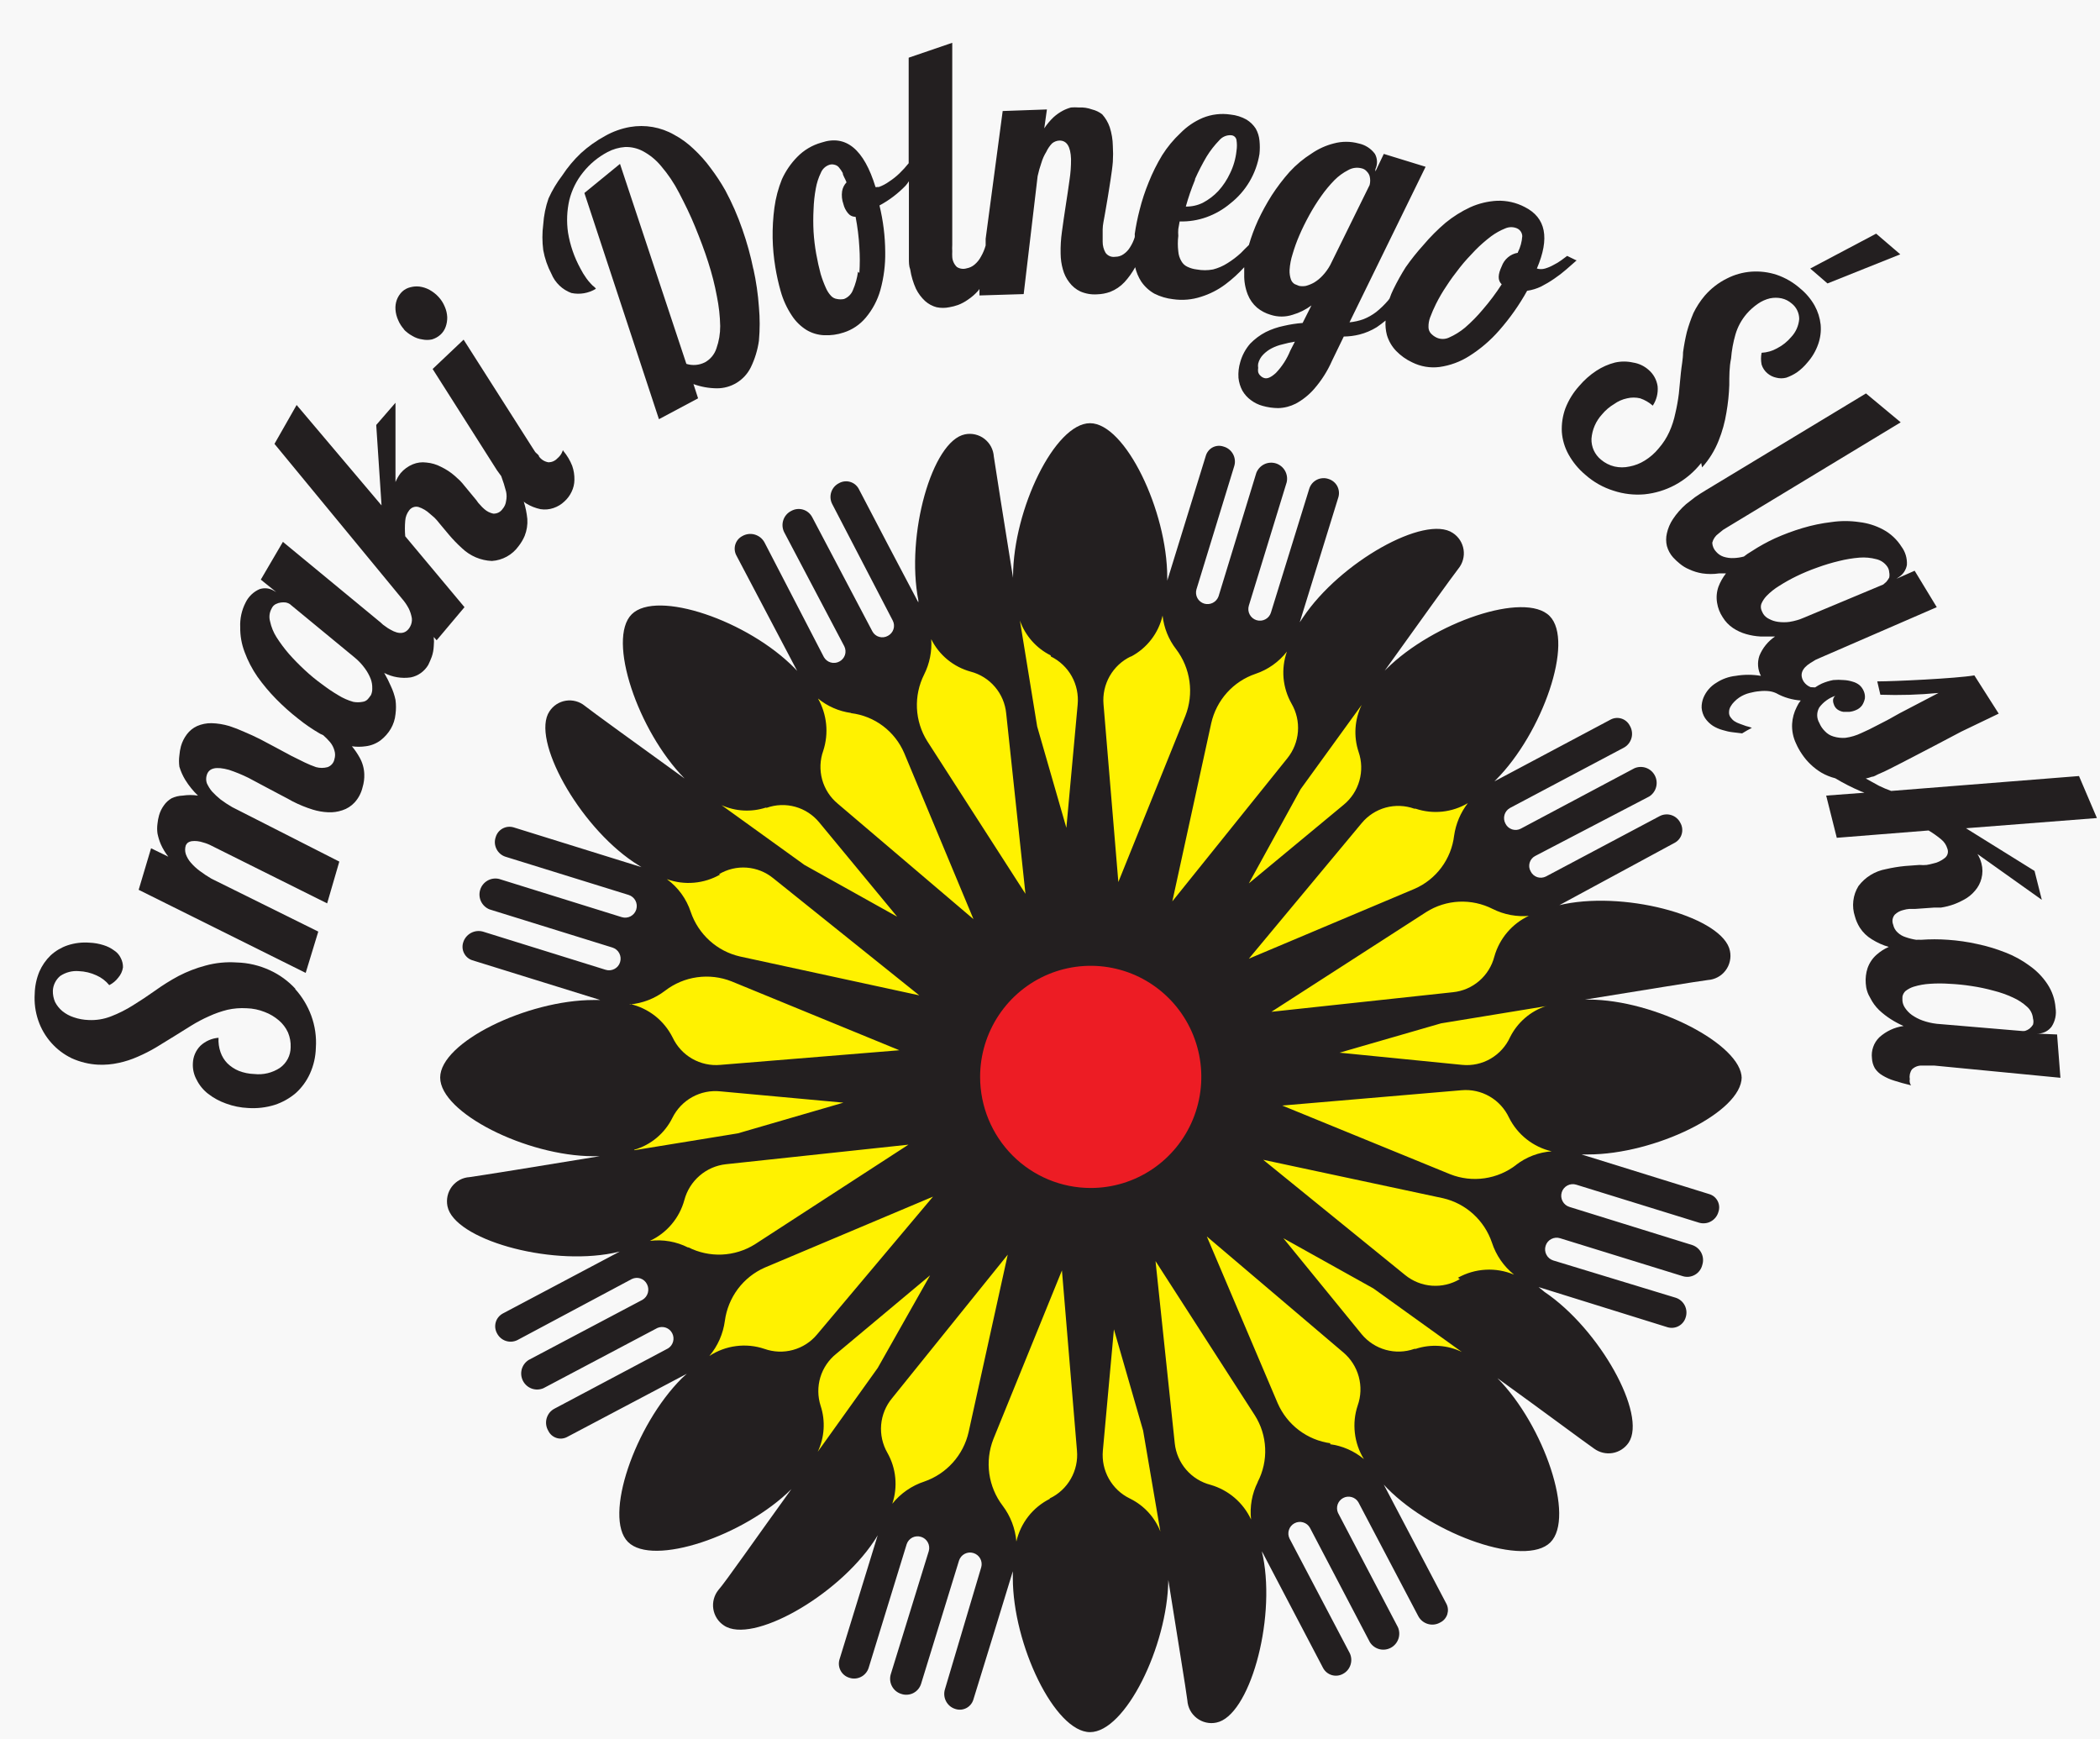 <svg width="64" height="53" viewBox="0 0 64 53" fill="none" xmlns="http://www.w3.org/2000/svg">
<rect x="-177.269" y="-149.932" width="553.168" height="416.582" fill="#F8F8F8"/>
<rect x="-149.668" y="-126.083" width="552.168" height="415.582" stroke="#B99A82"/>
<path d="M53.08 32.857C53.08 31.834 50.444 30.466 48.422 30.46H48.307C50.073 30.175 51.765 29.898 52.048 29.864C52.154 29.857 52.256 29.828 52.349 29.778C52.442 29.729 52.523 29.659 52.587 29.575C52.651 29.491 52.696 29.394 52.719 29.291C52.743 29.188 52.744 29.081 52.722 28.977C52.527 27.975 49.669 27.155 47.68 27.548L47.525 27.582L51.044 25.679C51.094 25.651 51.139 25.613 51.175 25.567C51.211 25.522 51.238 25.47 51.253 25.413C51.269 25.357 51.273 25.299 51.266 25.241C51.259 25.183 51.241 25.127 51.212 25.077C51.185 25.021 51.147 24.972 51.101 24.932C51.055 24.891 51.001 24.86 50.943 24.841C50.884 24.821 50.823 24.813 50.761 24.818C50.7 24.822 50.64 24.839 50.585 24.867L47.114 26.709C47.073 26.729 47.029 26.742 46.983 26.745C46.938 26.749 46.892 26.743 46.849 26.729C46.805 26.714 46.765 26.691 46.731 26.661C46.697 26.631 46.669 26.594 46.649 26.553C46.626 26.514 46.612 26.47 46.606 26.425C46.601 26.38 46.605 26.334 46.617 26.291C46.63 26.247 46.651 26.206 46.68 26.171C46.708 26.136 46.743 26.107 46.783 26.086L50.262 24.271C50.365 24.206 50.441 24.103 50.472 23.985C50.504 23.866 50.49 23.739 50.433 23.631C50.376 23.522 50.28 23.439 50.164 23.398C50.049 23.358 49.922 23.362 49.81 23.411L46.345 25.253C46.305 25.274 46.26 25.286 46.215 25.29C46.169 25.293 46.123 25.287 46.08 25.273C46.037 25.258 45.997 25.235 45.962 25.205C45.928 25.175 45.9 25.138 45.88 25.097C45.836 25.016 45.826 24.921 45.851 24.832C45.876 24.744 45.935 24.669 46.015 24.623L49.48 22.788C49.538 22.758 49.59 22.716 49.631 22.665C49.673 22.614 49.703 22.554 49.721 22.491C49.739 22.427 49.743 22.361 49.734 22.296C49.725 22.23 49.703 22.168 49.669 22.111C49.617 22.011 49.528 21.934 49.421 21.899C49.313 21.864 49.197 21.872 49.096 21.922L45.543 23.811L45.584 23.77C47.013 22.341 47.983 19.538 47.228 18.773C46.473 18.008 43.682 18.963 42.247 20.391L42.199 20.439C43.251 18.969 44.269 17.554 44.444 17.331C44.51 17.25 44.559 17.157 44.586 17.056C44.614 16.956 44.62 16.851 44.604 16.748C44.588 16.645 44.55 16.546 44.494 16.459C44.437 16.372 44.363 16.297 44.276 16.241C43.433 15.672 40.838 17.128 39.712 18.814L39.611 18.963C39.847 18.198 40.548 15.922 40.791 15.144C40.822 15.031 40.807 14.91 40.751 14.807C40.694 14.705 40.599 14.629 40.487 14.595C40.429 14.575 40.368 14.567 40.307 14.572C40.246 14.576 40.186 14.592 40.131 14.62C40.077 14.648 40.028 14.686 39.988 14.733C39.949 14.78 39.919 14.835 39.901 14.893L38.734 18.665C38.707 18.755 38.645 18.83 38.562 18.873C38.479 18.917 38.382 18.926 38.293 18.898C38.203 18.87 38.129 18.808 38.085 18.725C38.041 18.642 38.033 18.545 38.06 18.455L39.213 14.697C39.241 14.577 39.222 14.451 39.162 14.345C39.101 14.238 39.002 14.158 38.886 14.121C38.769 14.085 38.643 14.093 38.532 14.146C38.422 14.199 38.335 14.292 38.289 14.406L37.137 18.171C37.106 18.257 37.044 18.328 36.962 18.37C36.88 18.411 36.786 18.42 36.699 18.394C36.611 18.367 36.536 18.307 36.492 18.226C36.448 18.145 36.438 18.049 36.463 17.961L37.615 14.203C37.634 14.142 37.64 14.078 37.633 14.014C37.626 13.951 37.607 13.89 37.576 13.834C37.545 13.779 37.504 13.73 37.454 13.691C37.404 13.652 37.346 13.623 37.285 13.607C37.232 13.589 37.177 13.582 37.121 13.586C37.066 13.59 37.012 13.605 36.962 13.63C36.913 13.655 36.868 13.69 36.833 13.733C36.797 13.775 36.769 13.825 36.752 13.878L35.573 17.697C35.576 17.663 35.576 17.629 35.573 17.595C35.573 15.564 34.292 12.896 33.22 12.896C32.148 12.896 30.881 15.523 30.874 17.554V17.608C30.591 15.855 30.328 14.189 30.288 13.912C30.281 13.807 30.252 13.704 30.203 13.611C30.154 13.519 30.085 13.438 30.002 13.373C29.919 13.309 29.824 13.264 29.722 13.24C29.62 13.216 29.514 13.214 29.411 13.235C28.407 13.431 27.598 16.302 27.989 18.299C27.986 18.319 27.986 18.34 27.989 18.36C27.584 17.595 26.533 15.598 26.169 14.893C26.141 14.842 26.103 14.798 26.058 14.761C26.012 14.725 25.96 14.699 25.904 14.683C25.848 14.667 25.79 14.663 25.732 14.67C25.675 14.677 25.619 14.695 25.569 14.724C25.514 14.751 25.465 14.79 25.424 14.836C25.384 14.883 25.353 14.937 25.334 14.995C25.314 15.054 25.307 15.116 25.311 15.177C25.316 15.239 25.332 15.299 25.36 15.354L27.207 18.909C27.228 18.949 27.241 18.993 27.245 19.038C27.249 19.084 27.244 19.13 27.23 19.173C27.216 19.217 27.194 19.257 27.164 19.292C27.135 19.326 27.099 19.355 27.059 19.376C27.019 19.398 26.975 19.413 26.93 19.418C26.884 19.424 26.838 19.42 26.794 19.407C26.75 19.395 26.709 19.374 26.674 19.345C26.638 19.316 26.609 19.281 26.587 19.24L24.753 15.76C24.724 15.705 24.684 15.656 24.636 15.616C24.588 15.576 24.533 15.547 24.473 15.529C24.413 15.511 24.351 15.506 24.289 15.513C24.227 15.52 24.167 15.54 24.113 15.57C23.999 15.627 23.913 15.727 23.873 15.847C23.832 15.968 23.841 16.1 23.897 16.214L25.731 19.694C25.751 19.735 25.764 19.779 25.767 19.825C25.771 19.871 25.765 19.917 25.751 19.96C25.736 20.004 25.713 20.044 25.683 20.078C25.653 20.113 25.617 20.141 25.576 20.161C25.496 20.203 25.403 20.212 25.316 20.187C25.229 20.162 25.156 20.104 25.11 20.026L23.297 16.525C23.265 16.468 23.223 16.418 23.172 16.377C23.121 16.337 23.062 16.307 23 16.289C22.937 16.271 22.871 16.266 22.807 16.274C22.742 16.282 22.68 16.303 22.623 16.336C22.523 16.388 22.447 16.477 22.412 16.585C22.377 16.692 22.385 16.809 22.434 16.911L24.295 20.445L24.227 20.371C22.798 18.909 20.014 17.961 19.252 18.719C18.491 19.477 19.441 22.28 20.864 23.723C19.421 22.68 18.052 21.691 17.823 21.509C17.743 21.443 17.651 21.396 17.551 21.369C17.452 21.342 17.348 21.336 17.247 21.352C17.145 21.368 17.048 21.405 16.961 21.461C16.875 21.517 16.801 21.591 16.745 21.678C16.178 22.524 17.628 25.138 19.306 26.268L19.549 26.424L15.653 25.212C15.597 25.196 15.539 25.19 15.482 25.196C15.424 25.202 15.369 25.22 15.318 25.247C15.267 25.275 15.222 25.312 15.186 25.357C15.15 25.403 15.123 25.454 15.107 25.51C15.087 25.569 15.078 25.631 15.082 25.693C15.087 25.755 15.103 25.815 15.131 25.87C15.158 25.926 15.197 25.975 15.243 26.016C15.29 26.056 15.345 26.087 15.403 26.106L19.158 27.271C19.202 27.284 19.243 27.307 19.279 27.337C19.315 27.366 19.344 27.403 19.366 27.444C19.387 27.485 19.401 27.53 19.405 27.576C19.409 27.623 19.404 27.67 19.391 27.714C19.377 27.759 19.355 27.8 19.325 27.836C19.295 27.871 19.259 27.901 19.218 27.923C19.177 27.944 19.132 27.958 19.086 27.962C19.04 27.966 18.993 27.961 18.949 27.948L15.208 26.783C15.088 26.755 14.963 26.774 14.857 26.835C14.751 26.896 14.671 26.995 14.635 27.112C14.598 27.229 14.607 27.356 14.659 27.467C14.712 27.578 14.804 27.665 14.918 27.711L18.666 28.875C18.755 28.903 18.83 28.965 18.874 29.049C18.917 29.132 18.926 29.229 18.898 29.319C18.871 29.409 18.809 29.484 18.726 29.527C18.643 29.571 18.546 29.58 18.457 29.552L14.716 28.388C14.592 28.354 14.461 28.37 14.349 28.432C14.237 28.494 14.153 28.597 14.116 28.72C14.082 28.828 14.091 28.946 14.143 29.047C14.195 29.149 14.284 29.226 14.392 29.261L18.295 30.473H18.093C16.071 30.473 13.415 31.76 13.415 32.836C13.415 33.913 16.05 35.226 18.073 35.233H18.275C16.428 35.538 14.608 35.829 14.311 35.87C14.206 35.876 14.103 35.905 14.01 35.955C13.918 36.005 13.836 36.074 13.772 36.158C13.708 36.243 13.663 36.34 13.64 36.443C13.617 36.546 13.616 36.653 13.637 36.757C13.839 37.759 16.698 38.578 18.679 38.185L18.888 38.138L15.322 40.027C15.271 40.055 15.226 40.092 15.189 40.138C15.152 40.183 15.125 40.235 15.109 40.291C15.093 40.347 15.088 40.406 15.094 40.464C15.101 40.522 15.119 40.579 15.147 40.63C15.175 40.684 15.213 40.733 15.26 40.773C15.306 40.813 15.36 40.843 15.418 40.862C15.477 40.881 15.538 40.888 15.599 40.883C15.66 40.878 15.72 40.861 15.774 40.833L19.252 38.977C19.293 38.957 19.337 38.944 19.383 38.941C19.428 38.937 19.474 38.943 19.517 38.957C19.561 38.972 19.601 38.995 19.635 39.025C19.669 39.055 19.698 39.092 19.718 39.133C19.76 39.215 19.769 39.309 19.744 39.397C19.719 39.485 19.661 39.56 19.583 39.607L16.111 41.442C16.007 41.508 15.932 41.61 15.9 41.728C15.869 41.847 15.883 41.974 15.94 42.082C15.997 42.191 16.093 42.274 16.208 42.315C16.324 42.356 16.45 42.351 16.563 42.302L20.034 40.467C20.116 40.431 20.208 40.428 20.292 40.457C20.376 40.487 20.445 40.547 20.486 40.627C20.527 40.706 20.537 40.798 20.513 40.884C20.489 40.97 20.434 41.044 20.358 41.09L16.9 42.925C16.841 42.955 16.79 42.997 16.748 43.048C16.707 43.1 16.677 43.159 16.659 43.222C16.641 43.286 16.637 43.352 16.646 43.418C16.655 43.483 16.677 43.546 16.711 43.602C16.735 43.652 16.769 43.697 16.811 43.734C16.853 43.77 16.902 43.799 16.954 43.816C17.007 43.834 17.063 43.841 17.118 43.837C17.174 43.832 17.228 43.817 17.277 43.792L20.931 41.862L20.783 41.997C19.347 43.426 18.383 46.229 19.138 46.987C19.893 47.746 22.684 46.805 24.12 45.376C23.068 46.832 22.097 48.227 21.895 48.45C21.83 48.53 21.783 48.623 21.756 48.723C21.729 48.823 21.723 48.927 21.739 49.029C21.755 49.131 21.792 49.229 21.848 49.316C21.904 49.403 21.977 49.477 22.064 49.533C22.913 50.109 25.508 48.653 26.634 46.967C26.674 46.906 26.715 46.845 26.749 46.784L25.582 50.576C25.551 50.688 25.564 50.808 25.62 50.911C25.675 51.013 25.768 51.09 25.879 51.124C25.937 51.145 25.999 51.153 26.061 51.149C26.122 51.145 26.183 51.128 26.238 51.1C26.293 51.073 26.342 51.034 26.382 50.987C26.423 50.94 26.453 50.886 26.472 50.827L27.632 47.055C27.661 46.968 27.723 46.895 27.805 46.853C27.887 46.812 27.982 46.804 28.07 46.832C28.158 46.858 28.232 46.919 28.276 47C28.32 47.081 28.331 47.176 28.306 47.265L27.146 51.023C27.111 51.145 27.125 51.276 27.186 51.388C27.246 51.5 27.349 51.583 27.47 51.619C27.529 51.639 27.592 51.647 27.654 51.642C27.717 51.638 27.778 51.621 27.833 51.593C27.889 51.564 27.939 51.525 27.98 51.477C28.02 51.429 28.051 51.374 28.07 51.314L29.229 47.549C29.259 47.462 29.321 47.389 29.403 47.348C29.485 47.306 29.58 47.298 29.668 47.326C29.756 47.353 29.83 47.413 29.874 47.494C29.918 47.575 29.929 47.67 29.904 47.759L28.798 51.477C28.779 51.537 28.773 51.602 28.779 51.665C28.785 51.728 28.804 51.79 28.834 51.846C28.864 51.902 28.905 51.951 28.954 51.992C29.004 52.032 29.061 52.061 29.122 52.079C29.23 52.113 29.347 52.103 29.448 52.051C29.549 51.999 29.625 51.91 29.661 51.802C29.91 50.996 30.665 48.551 30.867 47.881C30.867 47.949 30.867 48.017 30.867 48.084C30.867 50.116 32.148 52.783 33.22 52.783C34.292 52.783 35.58 50.17 35.606 48.145C35.883 49.892 36.153 51.531 36.186 51.815C36.193 51.921 36.222 52.024 36.271 52.117C36.321 52.211 36.39 52.292 36.474 52.356C36.558 52.42 36.654 52.466 36.757 52.489C36.86 52.513 36.966 52.514 37.069 52.492C38.067 52.296 38.883 49.425 38.492 47.434C38.477 47.381 38.466 47.327 38.458 47.272L40.325 50.833C40.382 50.936 40.477 51.012 40.589 51.045C40.702 51.078 40.822 51.065 40.925 51.009C41.036 50.952 41.119 50.853 41.158 50.734C41.197 50.615 41.189 50.485 41.134 50.373L39.301 46.886C39.26 46.804 39.253 46.709 39.281 46.622C39.308 46.535 39.369 46.462 39.449 46.419C39.53 46.375 39.624 46.364 39.712 46.39C39.801 46.415 39.876 46.474 39.921 46.554L41.748 50.041C41.813 50.145 41.915 50.221 42.033 50.253C42.151 50.285 42.277 50.27 42.385 50.213C42.493 50.156 42.576 50.059 42.617 49.943C42.657 49.827 42.653 49.7 42.604 49.587L40.777 46.1C40.741 46.019 40.738 45.926 40.767 45.842C40.797 45.758 40.857 45.688 40.936 45.647C41.015 45.605 41.106 45.596 41.192 45.62C41.278 45.643 41.351 45.699 41.397 45.775L43.224 49.249C43.255 49.307 43.297 49.358 43.348 49.399C43.399 49.44 43.458 49.47 43.521 49.488C43.584 49.506 43.65 49.51 43.715 49.502C43.779 49.493 43.842 49.472 43.898 49.438C43.948 49.413 43.992 49.379 44.027 49.337C44.063 49.294 44.091 49.245 44.108 49.192C44.124 49.139 44.131 49.084 44.126 49.028C44.121 48.973 44.106 48.919 44.08 48.87L42.172 45.24L42.274 45.349C43.696 46.791 46.487 47.759 47.249 47.001C48.01 46.243 47.06 43.44 45.637 41.997C47.046 43.013 48.334 43.974 48.583 44.144C48.664 44.203 48.755 44.245 48.852 44.268C48.949 44.291 49.05 44.294 49.148 44.277C49.246 44.26 49.34 44.223 49.423 44.169C49.507 44.114 49.579 44.044 49.635 43.961C50.201 43.108 48.752 40.501 47.073 39.37L46.891 39.221L50.828 40.447C50.941 40.478 51.061 40.464 51.163 40.407C51.266 40.35 51.341 40.255 51.374 40.142C51.412 40.023 51.402 39.893 51.345 39.781C51.288 39.669 51.19 39.585 51.071 39.546L47.336 38.409C47.247 38.381 47.172 38.319 47.129 38.235C47.085 38.152 47.076 38.055 47.104 37.965C47.131 37.875 47.193 37.8 47.276 37.757C47.359 37.713 47.456 37.704 47.545 37.732L51.286 38.889C51.348 38.908 51.413 38.913 51.476 38.906C51.54 38.898 51.602 38.877 51.657 38.845C51.713 38.813 51.761 38.769 51.799 38.718C51.838 38.666 51.865 38.607 51.88 38.544C51.918 38.424 51.908 38.293 51.851 38.18C51.794 38.068 51.696 37.982 51.576 37.941L47.828 36.777C47.739 36.749 47.664 36.687 47.621 36.603C47.577 36.52 47.568 36.423 47.596 36.333C47.623 36.244 47.685 36.169 47.768 36.125C47.851 36.081 47.948 36.072 48.037 36.1L51.779 37.258C51.839 37.276 51.903 37.282 51.966 37.275C52.029 37.269 52.09 37.249 52.145 37.218C52.201 37.187 52.249 37.145 52.288 37.095C52.327 37.045 52.356 36.987 52.372 36.926C52.39 36.873 52.397 36.817 52.393 36.761C52.389 36.706 52.374 36.651 52.349 36.602C52.324 36.552 52.289 36.508 52.247 36.471C52.204 36.435 52.155 36.408 52.102 36.391L48.199 35.179H48.401C50.424 35.179 53.08 33.899 53.08 32.823" fill="#231F20"/>
<path d="M29.87 32.816C29.87 32.147 30.068 31.492 30.439 30.935C30.809 30.378 31.335 29.945 31.951 29.688C32.567 29.432 33.245 29.365 33.899 29.496C34.553 29.626 35.153 29.949 35.624 30.422C36.096 30.896 36.417 31.499 36.547 32.156C36.677 32.812 36.61 33.493 36.355 34.112C36.1 34.73 35.668 35.259 35.114 35.631C34.559 36.003 33.908 36.201 33.241 36.201C32.347 36.201 31.49 35.845 30.858 35.21C30.226 34.575 29.87 33.714 29.87 32.816Z" fill="#ED1C24"/>
<path d="M47.12 30.656C46.884 30.734 46.665 30.857 46.477 31.02C46.288 31.183 46.134 31.381 46.022 31.604C45.897 31.88 45.689 32.109 45.428 32.261C45.167 32.413 44.866 32.479 44.566 32.45L40.824 32.078L43.918 31.184L47.141 30.656H47.12ZM46.595 27.907C46.341 28.026 46.116 28.198 45.934 28.412C45.753 28.625 45.619 28.876 45.543 29.146C45.468 29.436 45.307 29.697 45.08 29.892C44.853 30.087 44.573 30.207 44.276 30.236L38.748 30.832L43.467 27.792C43.767 27.602 44.111 27.494 44.465 27.477C44.82 27.461 45.172 27.536 45.489 27.697C45.839 27.873 46.232 27.946 46.621 27.907H46.595ZM43.143 24.643C43.405 24.731 43.682 24.761 43.957 24.732C44.231 24.703 44.496 24.615 44.734 24.474C44.512 24.762 44.368 25.103 44.316 25.463C44.274 25.817 44.139 26.153 43.926 26.439C43.713 26.724 43.429 26.948 43.103 27.088L38.06 29.214L41.498 25.084C41.688 24.854 41.944 24.688 42.231 24.609C42.518 24.531 42.823 24.543 43.103 24.643H43.143ZM41.498 21.481C41.282 21.927 41.248 22.44 41.404 22.91C41.502 23.193 41.511 23.499 41.43 23.787C41.35 24.075 41.183 24.332 40.952 24.522L38.06 26.919L39.638 24.048L41.498 21.481ZM36.914 22.037C36.992 21.691 37.157 21.372 37.393 21.108C37.629 20.845 37.929 20.647 38.263 20.534C38.641 20.407 38.974 20.172 39.22 19.856C39.129 20.115 39.094 20.391 39.118 20.664C39.143 20.938 39.226 21.203 39.361 21.441C39.511 21.699 39.579 21.996 39.556 22.294C39.533 22.591 39.42 22.875 39.233 23.107L35.728 27.467L36.914 22.037ZM34.474 20.005C34.713 19.878 34.922 19.701 35.087 19.486C35.252 19.272 35.369 19.024 35.431 18.759C35.472 19.132 35.614 19.486 35.843 19.782C36.06 20.067 36.2 20.404 36.25 20.76C36.3 21.116 36.257 21.479 36.126 21.813L34.083 26.878L33.631 21.461C33.605 21.163 33.671 20.863 33.819 20.603C33.967 20.343 34.191 20.134 34.461 20.005H34.474ZM32.027 20.005C32.295 20.137 32.517 20.347 32.663 20.608C32.809 20.87 32.871 21.17 32.843 21.468L32.499 25.226L31.609 22.138L31.083 18.909C31.246 19.372 31.582 19.753 32.02 19.971L32.027 20.005ZM28.164 20.554C28.331 20.221 28.406 19.849 28.38 19.477C28.5 19.718 28.668 19.93 28.875 20.1C29.082 20.27 29.322 20.395 29.58 20.466C29.869 20.541 30.128 20.703 30.322 20.931C30.516 21.158 30.636 21.44 30.665 21.739L31.252 27.237L28.259 22.585C28.07 22.284 27.962 21.938 27.945 21.582C27.929 21.226 28.004 20.872 28.164 20.554ZM25.94 21.732C26.292 21.775 26.627 21.91 26.911 22.124C27.195 22.338 27.418 22.623 27.558 22.951L29.668 28.009L25.529 24.488C25.299 24.297 25.134 24.04 25.055 23.752C24.977 23.463 24.989 23.157 25.09 22.876C25.175 22.614 25.205 22.337 25.177 22.064C25.149 21.79 25.064 21.524 24.929 21.285C25.217 21.522 25.564 21.674 25.933 21.725L25.94 21.732ZM23.365 24.616C23.645 24.516 23.95 24.505 24.237 24.585C24.524 24.665 24.78 24.832 24.969 25.063L27.342 27.934L24.517 26.357L21.989 24.535C22.414 24.726 22.895 24.753 23.338 24.61L23.365 24.616ZM21.909 26.641C22.164 26.488 22.46 26.417 22.757 26.439C23.054 26.461 23.336 26.574 23.567 26.763L28.016 30.331L22.549 29.146C22.205 29.067 21.887 28.901 21.626 28.664C21.364 28.427 21.166 28.127 21.052 27.792C20.92 27.39 20.665 27.039 20.324 26.79C20.589 26.886 20.872 26.923 21.152 26.898C21.433 26.874 21.705 26.788 21.949 26.648L21.909 26.641ZM19.185 30.609C19.579 30.575 19.956 30.43 20.27 30.189C20.555 29.97 20.89 29.829 21.244 29.78C21.599 29.73 21.96 29.773 22.293 29.904L27.409 32.004L21.949 32.45C21.652 32.477 21.354 32.411 21.094 32.262C20.835 32.113 20.628 31.888 20.5 31.617C20.372 31.362 20.191 31.137 19.967 30.96C19.743 30.784 19.483 30.659 19.205 30.595L19.185 30.609ZM19.327 35.037C19.578 34.965 19.811 34.841 20.012 34.673C20.213 34.505 20.377 34.297 20.493 34.062C20.626 33.795 20.836 33.575 21.096 33.431C21.356 33.287 21.654 33.226 21.949 33.256L25.704 33.601L22.488 34.536L19.334 35.05L19.327 35.037ZM20.972 38.016C20.612 37.833 20.206 37.762 19.805 37.813C20.06 37.695 20.287 37.522 20.468 37.307C20.65 37.092 20.783 36.839 20.857 36.567C20.934 36.278 21.096 36.02 21.323 35.825C21.549 35.63 21.828 35.509 22.124 35.477L27.686 34.881L23.001 37.921C22.699 38.108 22.355 38.214 22.001 38.23C21.647 38.245 21.295 38.169 20.978 38.009L20.972 38.016ZM23.297 41.104C23.019 41.01 22.724 40.981 22.433 41.019C22.143 41.056 21.864 41.159 21.619 41.32C21.875 41.016 22.038 40.645 22.091 40.25C22.138 39.897 22.275 39.562 22.488 39.277C22.702 38.992 22.985 38.768 23.311 38.625L28.434 36.465L24.902 40.663C24.711 40.893 24.455 41.058 24.168 41.136C23.881 41.215 23.577 41.203 23.297 41.104ZM26.749 41.686L24.922 44.239C25.129 43.8 25.161 43.298 25.009 42.837C24.919 42.555 24.916 42.253 25.001 41.969C25.087 41.686 25.257 41.436 25.488 41.252L28.346 38.862L26.749 41.686ZM29.519 43.643C29.44 43.988 29.275 44.306 29.039 44.569C28.803 44.832 28.504 45.031 28.171 45.146C27.787 45.272 27.447 45.507 27.194 45.823C27.279 45.569 27.31 45.299 27.284 45.032C27.259 44.765 27.177 44.506 27.045 44.272C26.896 44.014 26.829 43.715 26.854 43.417C26.88 43.119 26.996 42.836 27.187 42.607L30.712 38.233L29.519 43.643ZM31.993 45.674C31.739 45.802 31.515 45.984 31.339 46.209C31.163 46.434 31.039 46.695 30.975 46.974C30.942 46.578 30.797 46.2 30.558 45.884C30.34 45.599 30.2 45.261 30.15 44.906C30.101 44.55 30.143 44.187 30.274 43.853L32.364 38.713L32.822 44.205C32.849 44.503 32.783 44.803 32.635 45.063C32.487 45.323 32.263 45.532 31.993 45.66V45.674ZM34.427 45.66C34.16 45.53 33.939 45.32 33.793 45.06C33.647 44.8 33.584 44.502 33.611 44.205L33.948 40.508L34.838 43.595L35.364 46.669C35.193 46.236 34.869 45.882 34.454 45.674L34.427 45.66ZM38.33 45.166C38.154 45.518 38.084 45.913 38.128 46.304C38.009 46.049 37.838 45.823 37.625 45.641C37.412 45.459 37.163 45.325 36.894 45.247C36.605 45.173 36.346 45.012 36.151 44.786C35.956 44.56 35.834 44.279 35.802 43.981L35.216 38.429L38.242 43.128C38.433 43.429 38.542 43.775 38.557 44.132C38.573 44.489 38.494 44.843 38.33 45.159V45.166ZM40.554 43.981C40.203 43.934 39.869 43.796 39.586 43.582C39.302 43.367 39.079 43.083 38.937 42.756L36.779 37.678L40.939 41.212C41.167 41.404 41.332 41.663 41.41 41.952C41.489 42.241 41.477 42.548 41.377 42.83C41.287 43.099 41.258 43.385 41.291 43.667C41.323 43.949 41.417 44.221 41.566 44.462C41.27 44.215 40.91 44.057 40.528 44.008L40.554 43.981ZM43.103 41.104C42.822 41.203 42.517 41.213 42.231 41.133C41.944 41.053 41.688 40.887 41.498 40.657L39.112 37.732L41.856 39.262L44.552 41.198C44.112 40.985 43.607 40.951 43.143 41.104H43.103ZM44.491 38.977C44.235 39.13 43.937 39.2 43.64 39.179C43.342 39.157 43.058 39.044 42.826 38.856L38.498 35.342L43.979 36.513C44.322 36.592 44.638 36.758 44.899 36.995C45.16 37.233 45.356 37.532 45.469 37.867C45.594 38.251 45.828 38.59 46.143 38.842C45.869 38.727 45.573 38.675 45.276 38.692C44.979 38.708 44.69 38.792 44.431 38.937L44.491 38.977ZM46.217 35.49C45.934 35.711 45.599 35.854 45.244 35.905C44.89 35.956 44.528 35.914 44.195 35.782L39.078 33.689L44.545 33.222C44.842 33.196 45.139 33.262 45.397 33.411C45.655 33.56 45.861 33.785 45.988 34.055C46.116 34.312 46.299 34.538 46.524 34.715C46.749 34.893 47.01 35.019 47.289 35.084C46.895 35.112 46.517 35.256 46.204 35.497" fill="#FFF200"/>
<path d="M48.024 7.926L47.761 7.798L47.579 7.933C47.505 7.987 47.426 8.034 47.343 8.075C47.262 8.121 47.176 8.157 47.087 8.183C47.006 8.207 46.919 8.207 46.838 8.183C47.235 7.256 47.114 6.633 46.467 6.308C46.207 6.172 45.917 6.107 45.624 6.118C45.343 6.133 45.066 6.199 44.809 6.315C44.538 6.441 44.285 6.6 44.054 6.789C43.811 6.996 43.586 7.222 43.38 7.466C43.186 7.68 43.006 7.906 42.84 8.143C42.702 8.361 42.576 8.588 42.463 8.82C42.419 8.91 42.38 9.003 42.348 9.098L42.308 9.152C42.196 9.283 42.072 9.404 41.937 9.511C41.819 9.6 41.69 9.673 41.553 9.727C41.416 9.776 41.273 9.808 41.128 9.822L43.447 5.082L42.173 4.69L41.917 5.225V5.157C41.951 5.083 41.968 5.003 41.966 4.922C41.963 4.84 41.942 4.761 41.903 4.69C41.782 4.525 41.604 4.412 41.404 4.371C41.157 4.304 40.897 4.304 40.649 4.371C40.408 4.432 40.18 4.535 39.975 4.676C39.727 4.832 39.5 5.021 39.301 5.238C39.101 5.463 38.919 5.703 38.755 5.956C38.6 6.202 38.46 6.457 38.337 6.721C38.228 6.962 38.135 7.211 38.061 7.466C37.98 7.547 37.892 7.628 37.818 7.709C37.691 7.826 37.553 7.93 37.407 8.021C37.272 8.107 37.124 8.171 36.969 8.211C36.804 8.242 36.635 8.242 36.47 8.211C36.371 8.2 36.276 8.172 36.187 8.129C36.11 8.094 36.046 8.034 36.005 7.96C35.95 7.869 35.918 7.767 35.91 7.662C35.891 7.505 35.891 7.346 35.91 7.188C35.904 7.118 35.904 7.048 35.91 6.978L35.951 6.748C36.228 6.756 36.505 6.712 36.766 6.619C37.032 6.524 37.279 6.382 37.495 6.2C37.971 5.828 38.289 5.288 38.384 4.69C38.398 4.555 38.398 4.418 38.384 4.283C38.372 4.155 38.333 4.03 38.27 3.918C38.199 3.808 38.104 3.716 37.993 3.647C37.842 3.561 37.674 3.508 37.501 3.491C37.214 3.448 36.921 3.483 36.652 3.593C36.399 3.701 36.17 3.857 35.978 4.053C35.763 4.254 35.575 4.481 35.418 4.73C35.258 4.994 35.121 5.27 35.007 5.556C34.895 5.829 34.802 6.11 34.731 6.396C34.668 6.639 34.618 6.885 34.582 7.134C34.586 7.165 34.586 7.197 34.582 7.229C34.549 7.336 34.501 7.439 34.441 7.533C34.391 7.617 34.325 7.688 34.245 7.743C34.171 7.797 34.081 7.826 33.989 7.825C33.933 7.834 33.876 7.828 33.823 7.806C33.771 7.785 33.726 7.749 33.693 7.703C33.634 7.6 33.604 7.483 33.605 7.364C33.605 7.263 33.605 7.134 33.605 6.992C33.605 6.85 33.645 6.701 33.672 6.531C33.699 6.362 33.733 6.193 33.76 6.017C33.787 5.841 33.821 5.651 33.847 5.468C33.874 5.285 33.901 5.109 33.915 4.933C33.925 4.771 33.925 4.608 33.915 4.446C33.912 4.253 33.88 4.061 33.821 3.877C33.771 3.732 33.693 3.599 33.591 3.484C33.5 3.413 33.394 3.362 33.281 3.335C33.152 3.288 33.014 3.267 32.877 3.275C32.798 3.269 32.719 3.269 32.641 3.275C32.552 3.299 32.466 3.333 32.385 3.376C32.285 3.43 32.192 3.496 32.108 3.572C32.001 3.674 31.906 3.787 31.825 3.911L31.906 3.335L30.558 3.383L30.039 7.276C30.039 7.344 30.039 7.412 30.039 7.479C30.006 7.598 29.959 7.712 29.897 7.818C29.849 7.911 29.782 7.994 29.702 8.062C29.633 8.121 29.549 8.161 29.459 8.177C29.41 8.192 29.358 8.196 29.306 8.189C29.255 8.182 29.206 8.164 29.162 8.136C29.079 8.056 29.028 7.947 29.021 7.831C29.018 7.773 29.018 7.714 29.021 7.655C29.017 7.592 29.017 7.529 29.021 7.466V1.304L27.693 1.758V4.974C27.606 5.084 27.511 5.188 27.41 5.285C27.312 5.379 27.206 5.463 27.093 5.536C26.998 5.605 26.893 5.659 26.783 5.699H26.729C26.721 5.702 26.713 5.704 26.705 5.704C26.697 5.704 26.689 5.702 26.682 5.699C26.331 4.554 25.785 4.094 25.037 4.344C24.755 4.422 24.499 4.574 24.295 4.784C24.102 4.981 23.945 5.21 23.83 5.462C23.718 5.74 23.641 6.031 23.601 6.328C23.56 6.636 23.542 6.946 23.547 7.256C23.553 7.551 23.58 7.845 23.628 8.136C23.668 8.383 23.722 8.627 23.79 8.867C23.864 9.135 23.98 9.388 24.134 9.619C24.25 9.797 24.404 9.947 24.585 10.059C24.747 10.154 24.93 10.208 25.118 10.215C25.319 10.224 25.52 10.197 25.711 10.133C25.974 10.05 26.208 9.892 26.385 9.68C26.591 9.435 26.743 9.149 26.83 8.84C26.935 8.461 26.985 8.069 26.978 7.676C26.975 7.199 26.916 6.724 26.803 6.261C27.098 6.103 27.366 5.899 27.599 5.658C27.636 5.616 27.67 5.57 27.7 5.522V7.473C27.7 7.621 27.7 7.75 27.7 7.872C27.7 7.994 27.7 8.109 27.74 8.211C27.771 8.414 27.83 8.612 27.915 8.8C27.984 8.94 28.078 9.066 28.192 9.172C28.292 9.262 28.412 9.327 28.542 9.362C28.671 9.389 28.804 9.389 28.933 9.362C29.023 9.347 29.111 9.324 29.196 9.294C29.304 9.253 29.406 9.198 29.5 9.131C29.614 9.055 29.718 8.964 29.81 8.861L29.85 8.806V9.003L31.198 8.962L31.623 5.367C31.653 5.229 31.691 5.094 31.738 4.96C31.772 4.844 31.822 4.732 31.886 4.629C31.93 4.534 31.989 4.447 32.061 4.371C32.125 4.317 32.206 4.286 32.29 4.283C32.513 4.283 32.627 4.466 32.641 4.845C32.643 5.061 32.627 5.276 32.594 5.489C32.56 5.739 32.52 6.003 32.479 6.267C32.439 6.531 32.398 6.802 32.364 7.059C32.332 7.284 32.318 7.51 32.324 7.737C32.326 7.895 32.348 8.052 32.391 8.204C32.429 8.349 32.495 8.485 32.587 8.603C32.675 8.722 32.791 8.818 32.924 8.881C33.085 8.951 33.261 8.981 33.436 8.969C33.572 8.965 33.706 8.94 33.834 8.894C34 8.829 34.15 8.727 34.272 8.596C34.397 8.459 34.506 8.306 34.596 8.143C34.632 8.297 34.693 8.443 34.778 8.576C34.882 8.73 35.02 8.858 35.182 8.949C35.362 9.039 35.556 9.096 35.755 9.118C36.04 9.159 36.331 9.133 36.605 9.043C36.871 8.96 37.122 8.832 37.346 8.664C37.553 8.509 37.745 8.334 37.919 8.143C37.919 8.217 37.919 8.292 37.919 8.36C37.913 8.57 37.95 8.78 38.027 8.976C38.088 9.13 38.185 9.267 38.31 9.375C38.431 9.475 38.571 9.548 38.721 9.592C38.94 9.664 39.176 9.664 39.395 9.592C39.602 9.532 39.796 9.435 39.968 9.307L39.699 9.842C39.506 9.856 39.314 9.886 39.126 9.93C38.934 9.969 38.748 10.033 38.573 10.12C38.398 10.211 38.239 10.33 38.101 10.472C37.96 10.634 37.856 10.826 37.798 11.034C37.751 11.19 37.733 11.352 37.744 11.515C37.758 11.652 37.799 11.786 37.865 11.908C37.93 12.019 38.017 12.116 38.121 12.192C38.228 12.273 38.349 12.333 38.479 12.368C38.634 12.412 38.795 12.435 38.957 12.436C39.143 12.431 39.325 12.384 39.49 12.3C39.701 12.186 39.891 12.034 40.049 11.853C40.273 11.596 40.458 11.306 40.595 10.993L40.953 10.255C41.114 10.254 41.275 10.233 41.431 10.194C41.617 10.147 41.794 10.071 41.957 9.971C42.045 9.91 42.139 9.842 42.227 9.768C42.216 9.916 42.23 10.065 42.267 10.208C42.321 10.391 42.418 10.558 42.55 10.695C42.69 10.839 42.854 10.956 43.036 11.041C43.294 11.17 43.585 11.22 43.872 11.183C44.193 11.138 44.501 11.025 44.775 10.851C45.117 10.636 45.426 10.371 45.692 10.066C46.017 9.696 46.302 9.292 46.541 8.861C46.688 8.84 46.831 8.796 46.966 8.732C47.103 8.662 47.236 8.583 47.364 8.495C47.493 8.408 47.617 8.313 47.734 8.211L48.051 7.933L48.024 7.926ZM36.423 5.448C36.527 5.216 36.644 4.99 36.773 4.771C36.883 4.592 37.012 4.427 37.157 4.277C37.202 4.224 37.258 4.182 37.321 4.155C37.384 4.128 37.453 4.116 37.521 4.121C37.56 4.123 37.597 4.138 37.627 4.164C37.656 4.19 37.676 4.225 37.683 4.263C37.701 4.375 37.701 4.489 37.683 4.602C37.658 4.837 37.592 5.066 37.488 5.279C37.397 5.476 37.276 5.659 37.13 5.82C36.994 5.965 36.834 6.086 36.659 6.179C36.497 6.258 36.319 6.298 36.139 6.294C36.215 6.02 36.308 5.751 36.416 5.489L36.423 5.448ZM26.149 8.278C26.123 8.472 26.071 8.661 25.994 8.84C25.97 8.902 25.934 8.957 25.887 9.004C25.841 9.05 25.785 9.087 25.724 9.111C25.653 9.126 25.58 9.126 25.509 9.111C25.439 9.102 25.375 9.068 25.327 9.016C25.262 8.947 25.21 8.866 25.172 8.779C25.108 8.639 25.054 8.494 25.01 8.346C24.963 8.17 24.916 7.967 24.875 7.737C24.835 7.513 24.808 7.287 24.794 7.059C24.782 6.834 24.782 6.608 24.794 6.382C24.801 6.169 24.823 5.956 24.862 5.746C24.891 5.579 24.943 5.417 25.017 5.265C25.04 5.208 25.075 5.156 25.121 5.114C25.166 5.071 25.221 5.04 25.279 5.021C25.33 5.005 25.384 5.005 25.435 5.021C25.484 5.031 25.529 5.058 25.563 5.096C25.609 5.15 25.65 5.209 25.684 5.272C25.684 5.346 25.758 5.441 25.799 5.556C25.728 5.631 25.681 5.725 25.664 5.827C25.645 5.959 25.659 6.094 25.704 6.22C25.728 6.319 25.774 6.412 25.839 6.491C25.867 6.527 25.902 6.557 25.943 6.577C25.984 6.597 26.029 6.607 26.075 6.606C26.134 6.912 26.173 7.222 26.19 7.533C26.208 7.795 26.208 8.057 26.19 8.319L26.149 8.278ZM39.321 10.689C39.219 10.94 39.071 11.17 38.883 11.366C38.742 11.494 38.627 11.549 38.533 11.521C38.486 11.508 38.445 11.482 38.411 11.447C38.379 11.418 38.356 11.38 38.344 11.339C38.337 11.296 38.337 11.253 38.344 11.21C38.337 11.168 38.337 11.124 38.344 11.081C38.37 10.976 38.423 10.88 38.499 10.804C38.574 10.727 38.66 10.663 38.755 10.614C38.861 10.559 38.975 10.518 39.092 10.492C39.214 10.458 39.338 10.431 39.463 10.411L39.321 10.689ZM40.541 8.075C40.477 8.193 40.398 8.303 40.306 8.4C40.23 8.482 40.144 8.552 40.049 8.61C39.971 8.654 39.887 8.688 39.8 8.712C39.731 8.725 39.66 8.725 39.591 8.712L39.456 8.657C39.403 8.624 39.363 8.574 39.342 8.515C39.311 8.424 39.297 8.327 39.301 8.231C39.311 8.063 39.343 7.896 39.395 7.737C39.451 7.545 39.519 7.358 39.598 7.175C39.685 6.971 39.786 6.768 39.901 6.558C40.011 6.357 40.132 6.163 40.265 5.976C40.386 5.803 40.522 5.64 40.669 5.489C40.792 5.365 40.933 5.263 41.087 5.184C41.212 5.112 41.36 5.093 41.499 5.13C41.563 5.144 41.62 5.18 41.66 5.231C41.698 5.269 41.726 5.316 41.741 5.367C41.764 5.456 41.764 5.549 41.741 5.638L40.541 8.075ZM46.258 7.703C46.147 7.721 46.042 7.769 45.956 7.842C45.87 7.915 45.804 8.009 45.766 8.116C45.651 8.36 45.638 8.542 45.766 8.664C45.593 8.932 45.401 9.188 45.193 9.429C45.026 9.629 44.844 9.815 44.647 9.985C44.498 10.109 44.332 10.212 44.155 10.289C44.096 10.316 44.033 10.329 43.969 10.329C43.905 10.329 43.842 10.316 43.784 10.289C43.715 10.257 43.653 10.21 43.602 10.154C43.558 10.101 43.534 10.033 43.535 9.964C43.533 9.867 43.549 9.771 43.582 9.68C43.635 9.537 43.696 9.397 43.764 9.26C43.858 9.073 43.963 8.892 44.081 8.718C44.202 8.529 44.343 8.339 44.492 8.15C44.64 7.96 44.802 7.791 44.964 7.621C45.113 7.47 45.273 7.33 45.442 7.202C45.577 7.102 45.724 7.02 45.88 6.958C45.936 6.934 45.995 6.922 46.056 6.922C46.116 6.922 46.176 6.934 46.231 6.958C46.277 6.978 46.317 7.011 46.346 7.053C46.374 7.095 46.391 7.144 46.393 7.195C46.382 7.367 46.336 7.535 46.258 7.689" fill="#231F20"/>
<path d="M17.156 13.715C17.143 13.753 17.127 13.789 17.109 13.824C17.077 13.878 17.036 13.926 16.988 13.966C16.953 14.004 16.912 14.034 16.865 14.055C16.819 14.076 16.769 14.087 16.718 14.088C16.66 14.079 16.605 14.059 16.555 14.029C16.506 13.999 16.462 13.959 16.428 13.912C16.428 13.864 16.354 13.824 16.313 13.776L16.212 13.62L14.129 10.35L13.185 11.244L15.147 14.332L15.275 14.508C15.333 14.663 15.383 14.821 15.424 14.982C15.444 15.075 15.444 15.172 15.424 15.266C15.414 15.356 15.376 15.441 15.316 15.51C15.284 15.556 15.242 15.593 15.193 15.618C15.143 15.643 15.088 15.654 15.033 15.652C14.933 15.63 14.84 15.584 14.763 15.516C14.717 15.477 14.674 15.434 14.635 15.388C14.591 15.345 14.553 15.297 14.52 15.245L14.156 14.805C14.112 14.748 14.065 14.694 14.015 14.643L13.86 14.501C13.732 14.389 13.588 14.296 13.435 14.223C13.299 14.152 13.15 14.108 12.997 14.095C12.855 14.075 12.711 14.094 12.579 14.149C12.436 14.208 12.309 14.301 12.208 14.419C12.145 14.502 12.092 14.594 12.053 14.69V12.273L11.466 12.95L11.628 15.401L9.04 12.341L8.365 13.526L12.242 18.232C12.325 18.326 12.398 18.431 12.457 18.543C12.503 18.637 12.535 18.738 12.552 18.841C12.561 18.93 12.542 19.02 12.498 19.098C12.377 19.315 12.174 19.349 11.898 19.186C11.846 19.159 11.796 19.127 11.75 19.091C11.696 19.057 11.646 19.016 11.601 18.97L8.622 16.512L7.948 17.663L8.419 18.042L8.345 18.001C8.28 17.962 8.207 17.937 8.131 17.929C8.056 17.921 7.979 17.93 7.907 17.954C7.721 18.036 7.57 18.183 7.482 18.367C7.365 18.597 7.309 18.854 7.321 19.112C7.317 19.371 7.363 19.628 7.455 19.87C7.553 20.136 7.685 20.389 7.846 20.622C8.017 20.862 8.206 21.088 8.413 21.299C8.624 21.514 8.849 21.715 9.087 21.901C9.299 22.072 9.525 22.226 9.761 22.362L9.849 22.402C9.923 22.467 9.993 22.537 10.057 22.612C10.12 22.687 10.166 22.775 10.192 22.87C10.219 22.956 10.219 23.048 10.192 23.134C10.182 23.189 10.157 23.241 10.12 23.283C10.083 23.326 10.036 23.358 9.983 23.377C9.869 23.408 9.748 23.408 9.633 23.377C9.516 23.337 9.401 23.289 9.289 23.235L8.878 23.032L8.413 22.782L7.927 22.524C7.766 22.443 7.604 22.369 7.442 22.301C7.295 22.234 7.144 22.175 6.99 22.125C6.813 22.072 6.629 22.042 6.444 22.037C6.294 22.035 6.144 22.065 6.006 22.125C5.884 22.181 5.777 22.267 5.696 22.375C5.613 22.485 5.551 22.609 5.514 22.741C5.49 22.832 5.474 22.925 5.467 23.018C5.451 23.133 5.451 23.249 5.467 23.364C5.51 23.507 5.571 23.643 5.649 23.77C5.757 23.943 5.886 24.103 6.033 24.244C5.879 24.221 5.722 24.221 5.568 24.244C5.451 24.248 5.337 24.276 5.231 24.325C5.137 24.379 5.056 24.453 4.995 24.542C4.928 24.634 4.878 24.737 4.847 24.847C4.823 24.931 4.807 25.017 4.799 25.104C4.786 25.201 4.786 25.299 4.799 25.395C4.822 25.509 4.855 25.62 4.901 25.727C4.961 25.862 5.038 25.99 5.13 26.106L4.604 25.849L4.226 27.115L9.316 29.647L9.7 28.388L6.444 26.776C6.321 26.704 6.201 26.625 6.087 26.539C5.988 26.466 5.897 26.382 5.817 26.289C5.749 26.212 5.696 26.122 5.662 26.025C5.635 25.939 5.635 25.847 5.662 25.761C5.676 25.73 5.697 25.702 5.723 25.68C5.762 25.654 5.805 25.638 5.851 25.632C5.905 25.626 5.959 25.626 6.013 25.632C6.075 25.639 6.136 25.653 6.195 25.673C6.284 25.697 6.37 25.731 6.451 25.774L9.97 27.528L10.341 26.255L7.078 24.596C6.957 24.526 6.84 24.45 6.727 24.366C6.631 24.289 6.541 24.205 6.458 24.115C6.396 24.039 6.343 23.955 6.303 23.865C6.276 23.784 6.276 23.696 6.303 23.614C6.37 23.404 6.579 23.35 6.977 23.459C7.18 23.526 7.378 23.607 7.57 23.702L8.244 24.061C8.48 24.19 8.716 24.305 8.918 24.42C9.115 24.521 9.32 24.605 9.532 24.671C9.683 24.717 9.839 24.745 9.997 24.752C10.145 24.76 10.294 24.739 10.435 24.691C10.577 24.645 10.704 24.564 10.806 24.454C10.925 24.324 11.008 24.165 11.049 23.994C11.088 23.864 11.107 23.729 11.102 23.594C11.097 23.416 11.048 23.242 10.961 23.086C10.893 22.964 10.814 22.848 10.725 22.741C10.864 22.761 11.004 22.761 11.143 22.741C11.309 22.721 11.467 22.658 11.601 22.558C11.725 22.461 11.831 22.342 11.911 22.206C11.989 22.071 12.038 21.921 12.053 21.766C12.073 21.62 12.073 21.472 12.053 21.326C12.022 21.181 11.975 21.04 11.911 20.906C11.852 20.769 11.784 20.635 11.709 20.506C11.958 20.635 12.241 20.682 12.518 20.642C12.628 20.62 12.733 20.575 12.825 20.509C12.916 20.444 12.993 20.36 13.051 20.263C13.091 20.181 13.127 20.098 13.159 20.012C13.194 19.91 13.214 19.802 13.219 19.694C13.229 19.599 13.229 19.504 13.219 19.41L13.307 19.511L14.156 18.502L12.35 16.342C12.336 16.185 12.336 16.026 12.35 15.868C12.357 15.753 12.4 15.642 12.471 15.55C12.503 15.507 12.547 15.474 12.597 15.456C12.648 15.438 12.702 15.435 12.754 15.449C12.882 15.491 12.999 15.56 13.098 15.652L13.246 15.78C13.297 15.832 13.344 15.886 13.388 15.943L13.671 16.282C13.798 16.433 13.935 16.576 14.082 16.708C14.329 16.943 14.652 17.081 14.992 17.094C15.151 17.084 15.306 17.038 15.446 16.961C15.586 16.884 15.707 16.777 15.801 16.647C15.878 16.55 15.942 16.443 15.99 16.329C16.055 16.166 16.083 15.99 16.071 15.814C16.053 15.635 16.017 15.458 15.963 15.286C15.988 15.309 16.015 15.329 16.044 15.347C16.177 15.427 16.323 15.485 16.475 15.516C16.606 15.536 16.74 15.525 16.866 15.482C16.992 15.44 17.107 15.371 17.203 15.279C17.293 15.197 17.367 15.098 17.419 14.988C17.475 14.874 17.505 14.749 17.506 14.623C17.509 14.477 17.487 14.333 17.439 14.196C17.374 14.031 17.283 13.878 17.169 13.742L17.156 13.715ZM11.298 21.19C11.271 21.231 11.242 21.269 11.21 21.305C11.168 21.351 11.11 21.38 11.049 21.387C10.955 21.405 10.859 21.405 10.765 21.387C10.604 21.341 10.449 21.273 10.307 21.184C10.136 21.083 9.972 20.972 9.815 20.852C9.63 20.719 9.455 20.574 9.289 20.419C9.119 20.262 8.957 20.097 8.804 19.924C8.666 19.764 8.54 19.594 8.426 19.416C8.333 19.269 8.267 19.106 8.231 18.936C8.212 18.87 8.207 18.802 8.215 18.735C8.223 18.667 8.245 18.602 8.278 18.543C8.304 18.484 8.349 18.436 8.406 18.407C8.454 18.383 8.507 18.367 8.561 18.36C8.612 18.353 8.665 18.353 8.716 18.36C8.757 18.369 8.795 18.385 8.831 18.407L10.812 20.039C10.93 20.136 11.034 20.248 11.123 20.371C11.195 20.469 11.254 20.576 11.298 20.689C11.332 20.78 11.348 20.877 11.345 20.974C11.349 21.051 11.332 21.128 11.298 21.197" fill="#231F20"/>
<path d="M9.006 30.135C8.786 29.895 8.52 29.702 8.224 29.566C7.906 29.419 7.562 29.338 7.213 29.329C6.893 29.307 6.572 29.339 6.262 29.424C5.978 29.499 5.702 29.606 5.44 29.742C5.192 29.875 4.954 30.024 4.725 30.189C4.496 30.351 4.272 30.5 4.051 30.636C3.838 30.77 3.612 30.884 3.377 30.974C3.162 31.057 2.933 31.094 2.703 31.083C2.549 31.078 2.397 31.051 2.251 31.001C2.124 30.96 2.005 30.896 1.901 30.812C1.809 30.735 1.733 30.641 1.678 30.534C1.631 30.425 1.608 30.308 1.611 30.189C1.615 30.103 1.637 30.019 1.676 29.942C1.714 29.865 1.768 29.797 1.833 29.742C2 29.629 2.2 29.576 2.4 29.593C2.586 29.6 2.769 29.643 2.939 29.722C3.091 29.789 3.225 29.891 3.33 30.02C3.439 29.965 3.533 29.886 3.606 29.789C3.682 29.701 3.731 29.593 3.748 29.478C3.75 29.379 3.726 29.281 3.681 29.194C3.636 29.099 3.566 29.019 3.478 28.963C3.381 28.891 3.271 28.836 3.155 28.801C3.017 28.757 2.874 28.732 2.73 28.726C2.502 28.708 2.273 28.736 2.056 28.808C1.866 28.873 1.692 28.976 1.544 29.112C1.398 29.253 1.281 29.421 1.2 29.607C1.111 29.822 1.063 30.051 1.058 30.284C1.04 30.559 1.077 30.835 1.166 31.096C1.251 31.346 1.385 31.576 1.56 31.774C1.735 31.972 1.947 32.133 2.184 32.247C2.439 32.363 2.713 32.43 2.993 32.444C3.203 32.453 3.414 32.435 3.62 32.389C3.819 32.347 4.013 32.283 4.2 32.2C4.392 32.117 4.579 32.022 4.759 31.915L5.298 31.584L5.831 31.252C6.004 31.145 6.184 31.05 6.37 30.968C6.55 30.885 6.738 30.819 6.93 30.771C7.122 30.728 7.32 30.712 7.516 30.724C7.706 30.729 7.893 30.768 8.069 30.839C8.227 30.898 8.373 30.986 8.501 31.096C8.618 31.196 8.713 31.321 8.777 31.462C8.837 31.605 8.865 31.76 8.858 31.915C8.857 32.038 8.827 32.158 8.771 32.266C8.714 32.374 8.633 32.468 8.534 32.538C8.302 32.693 8.022 32.76 7.746 32.728C7.586 32.723 7.429 32.691 7.28 32.633C7.15 32.58 7.031 32.502 6.93 32.403C6.836 32.307 6.765 32.191 6.721 32.064C6.672 31.923 6.651 31.773 6.66 31.624C6.454 31.64 6.259 31.726 6.107 31.868C5.966 32.011 5.884 32.202 5.878 32.403C5.869 32.577 5.908 32.751 5.993 32.904C6.076 33.071 6.196 33.217 6.343 33.331C6.508 33.459 6.693 33.559 6.889 33.628C7.106 33.708 7.333 33.754 7.564 33.764C7.837 33.782 8.111 33.75 8.372 33.669C8.607 33.592 8.824 33.47 9.013 33.31C9.195 33.146 9.342 32.945 9.444 32.721C9.558 32.472 9.619 32.203 9.626 31.929C9.649 31.595 9.6 31.261 9.485 30.947C9.374 30.647 9.207 30.371 8.993 30.135" fill="#231F20"/>
<path d="M22.96 8.204C22.876 7.79 22.763 7.383 22.623 6.985C22.482 6.577 22.309 6.18 22.104 5.8C21.971 5.565 21.822 5.339 21.659 5.123C21.504 4.91 21.327 4.713 21.134 4.534C20.958 4.366 20.761 4.222 20.547 4.107C20.139 3.873 19.662 3.79 19.199 3.87C18.934 3.917 18.678 4.009 18.444 4.141C18.176 4.286 17.927 4.463 17.702 4.669C17.488 4.872 17.298 5.099 17.136 5.346C16.971 5.562 16.83 5.796 16.718 6.044C16.628 6.299 16.574 6.566 16.556 6.836C16.522 7.097 16.522 7.361 16.556 7.622C16.602 7.875 16.686 8.119 16.806 8.346C16.861 8.48 16.944 8.6 17.049 8.701C17.153 8.801 17.277 8.878 17.412 8.928C17.669 8.983 17.936 8.937 18.161 8.8C18.147 8.776 18.128 8.755 18.107 8.739C18.072 8.713 18.04 8.684 18.012 8.651C17.961 8.598 17.913 8.541 17.871 8.481C17.803 8.387 17.742 8.287 17.689 8.183C17.502 7.842 17.374 7.471 17.311 7.087C17.263 6.755 17.277 6.418 17.352 6.091C17.429 5.784 17.571 5.498 17.77 5.252C17.972 4.997 18.225 4.788 18.511 4.636C18.678 4.546 18.862 4.493 19.05 4.48C19.241 4.474 19.429 4.518 19.596 4.608C19.809 4.722 19.996 4.876 20.149 5.062C20.362 5.311 20.545 5.583 20.695 5.875C20.871 6.213 21.039 6.552 21.187 6.917C21.336 7.283 21.471 7.635 21.585 7.994C21.7 8.353 21.781 8.671 21.848 9.03C21.909 9.329 21.943 9.632 21.949 9.937C21.95 10.168 21.912 10.397 21.835 10.614C21.777 10.796 21.651 10.949 21.484 11.041C21.309 11.13 21.105 11.147 20.918 11.088L18.895 4.994L17.81 5.881L20.082 12.774L21.275 12.138L21.134 11.704C21.363 11.788 21.604 11.831 21.848 11.833C22.062 11.834 22.272 11.775 22.454 11.663C22.637 11.55 22.784 11.389 22.88 11.197C23.005 10.941 23.089 10.666 23.129 10.384C23.16 10.042 23.16 9.697 23.129 9.355C23.101 8.963 23.045 8.574 22.96 8.19" fill="#231F20"/>
<path d="M12.289 10.018C12.368 10.106 12.461 10.179 12.565 10.235C12.658 10.292 12.761 10.329 12.868 10.343C12.966 10.364 13.067 10.364 13.165 10.343C13.26 10.315 13.347 10.267 13.421 10.201C13.495 10.135 13.55 10.051 13.583 9.957C13.616 9.864 13.632 9.765 13.63 9.666C13.625 9.557 13.6 9.449 13.556 9.348C13.511 9.238 13.447 9.137 13.367 9.05C13.288 8.963 13.194 8.89 13.091 8.833C12.995 8.78 12.889 8.746 12.781 8.732C12.69 8.722 12.599 8.729 12.511 8.752C12.415 8.774 12.327 8.82 12.255 8.888C12.183 8.958 12.128 9.044 12.093 9.138C12.059 9.233 12.045 9.335 12.053 9.436C12.061 9.546 12.089 9.654 12.134 9.754C12.179 9.862 12.243 9.96 12.322 10.045" fill="#231F20"/>
<path d="M62.052 31.496H62.133C62.209 31.491 62.284 31.47 62.351 31.434C62.419 31.397 62.477 31.347 62.524 31.286C62.635 31.116 62.678 30.911 62.645 30.71C62.626 30.451 62.54 30.202 62.396 29.986C62.252 29.769 62.069 29.581 61.856 29.431C61.629 29.262 61.379 29.125 61.115 29.024C60.837 28.914 60.551 28.828 60.259 28.767C59.966 28.701 59.668 28.659 59.369 28.638C59.095 28.618 58.82 28.618 58.547 28.638C58.497 28.635 58.448 28.635 58.398 28.638C58.288 28.621 58.18 28.594 58.075 28.557C57.984 28.529 57.901 28.481 57.832 28.415C57.763 28.352 57.716 28.269 57.697 28.178C57.677 28.128 57.67 28.073 57.678 28.019C57.687 27.965 57.71 27.915 57.744 27.873C57.817 27.802 57.908 27.753 58.007 27.731C58.067 27.713 58.128 27.702 58.189 27.697H58.371L58.938 27.657H59.153L59.355 27.616C59.522 27.573 59.683 27.51 59.834 27.426C59.971 27.357 60.093 27.26 60.191 27.142C60.285 27.035 60.352 26.907 60.387 26.77C60.427 26.619 60.427 26.46 60.387 26.309C60.361 26.209 60.32 26.113 60.266 26.025L62.227 27.42L62.005 26.539L59.915 25.239L63.906 24.928L63.36 23.648L57.636 24.102C57.51 24.057 57.386 24.005 57.266 23.946L56.861 23.723C56.926 23.71 56.989 23.692 57.05 23.669C57.117 23.669 57.185 23.614 57.266 23.581C57.347 23.547 57.488 23.486 57.589 23.431L57.933 23.256L58.365 23.032L58.951 22.727L59.773 22.294L60.913 21.746L60.171 20.581C59.605 20.676 57.717 20.764 57.212 20.764L57.306 21.17C57.898 21.191 58.49 21.173 59.079 21.116L58.405 21.468L57.899 21.732L57.522 21.942L57.219 22.098L56.969 22.226L56.72 22.341C56.569 22.413 56.407 22.461 56.241 22.484C56.118 22.493 55.995 22.479 55.877 22.443C55.776 22.414 55.686 22.358 55.614 22.28C55.542 22.209 55.485 22.124 55.446 22.03C55.404 21.958 55.381 21.876 55.381 21.793C55.381 21.71 55.404 21.628 55.446 21.556C55.569 21.392 55.738 21.27 55.931 21.204C55.91 21.221 55.892 21.242 55.881 21.267C55.869 21.292 55.863 21.319 55.864 21.346C55.865 21.395 55.877 21.444 55.897 21.488C55.919 21.543 55.957 21.59 56.005 21.624C56.056 21.658 56.113 21.681 56.174 21.691H56.369C56.437 21.683 56.503 21.665 56.565 21.637C56.64 21.607 56.706 21.555 56.753 21.488C56.792 21.426 56.819 21.357 56.834 21.285C56.843 21.209 56.831 21.132 56.801 21.062C56.772 20.992 56.728 20.929 56.672 20.879C56.609 20.828 56.535 20.791 56.457 20.771C56.369 20.743 56.279 20.727 56.187 20.723C56.082 20.713 55.976 20.713 55.87 20.723C55.75 20.746 55.632 20.782 55.52 20.831C55.45 20.865 55.382 20.903 55.318 20.947L55.183 20.94C55.099 20.908 55.026 20.851 54.974 20.777C54.839 20.567 54.906 20.371 55.176 20.202L55.331 20.107L55.5 20.032L59.025 18.502L58.351 17.392L57.798 17.636L57.866 17.588C57.931 17.547 57.987 17.493 58.03 17.428C58.072 17.364 58.102 17.292 58.115 17.216C58.127 17.014 58.068 16.815 57.947 16.654C57.809 16.437 57.619 16.26 57.394 16.139C57.166 16.016 56.916 15.938 56.659 15.909C56.38 15.868 56.096 15.868 55.816 15.909C55.517 15.944 55.222 16.005 54.933 16.092C54.648 16.177 54.369 16.281 54.097 16.403C53.847 16.518 53.606 16.652 53.376 16.803C53.296 16.849 53.219 16.901 53.147 16.959C53.046 16.986 52.942 17.002 52.837 17.006C52.732 17.011 52.627 16.997 52.527 16.965C52.441 16.936 52.364 16.885 52.304 16.816C52.231 16.742 52.188 16.643 52.183 16.539C52.211 16.426 52.278 16.328 52.372 16.261L52.513 16.146L52.668 16.051L57.926 12.869L56.868 11.989L51.994 14.934C51.866 15.008 51.758 15.083 51.657 15.151L51.387 15.361C51.232 15.495 51.096 15.65 50.983 15.821C50.897 15.951 50.835 16.095 50.801 16.248C50.77 16.377 50.77 16.511 50.801 16.64C50.837 16.768 50.901 16.887 50.99 16.986C51.052 17.054 51.12 17.117 51.192 17.175C51.279 17.248 51.377 17.308 51.482 17.351C51.608 17.41 51.742 17.451 51.88 17.473C52.049 17.498 52.222 17.498 52.392 17.473H52.601C52.505 17.596 52.427 17.733 52.372 17.879C52.316 18.038 52.302 18.208 52.331 18.374C52.356 18.529 52.413 18.676 52.5 18.807C52.58 18.939 52.688 19.053 52.817 19.139C52.939 19.22 53.073 19.282 53.214 19.322C53.357 19.363 53.504 19.388 53.653 19.396C53.801 19.396 53.956 19.396 54.097 19.396C53.883 19.54 53.716 19.745 53.619 19.985C53.585 20.085 53.572 20.19 53.58 20.295C53.588 20.399 53.617 20.502 53.666 20.595C53.412 20.552 53.152 20.552 52.898 20.595C52.688 20.618 52.487 20.689 52.311 20.804C52.132 20.91 51.992 21.072 51.913 21.265C51.875 21.362 51.856 21.465 51.859 21.57C51.868 21.683 51.905 21.793 51.967 21.888C52.03 21.979 52.11 22.057 52.203 22.118C52.295 22.175 52.395 22.218 52.5 22.247C52.601 22.279 52.705 22.302 52.81 22.314L53.093 22.348L53.241 22.26L53.39 22.179C53.333 22.156 53.274 22.138 53.214 22.125L53.026 22.057C52.966 22.037 52.91 22.01 52.857 21.976C52.812 21.945 52.774 21.905 52.742 21.861C52.706 21.812 52.689 21.752 52.695 21.691C52.696 21.634 52.713 21.578 52.742 21.529C52.773 21.474 52.812 21.424 52.857 21.38C52.904 21.331 52.956 21.288 53.012 21.251C53.107 21.189 53.212 21.143 53.322 21.116C53.424 21.089 53.528 21.07 53.632 21.062C53.726 21.051 53.821 21.051 53.915 21.062C53.99 21.071 54.063 21.092 54.131 21.123C54.248 21.189 54.373 21.241 54.502 21.278C54.625 21.314 54.752 21.336 54.879 21.346C54.831 21.406 54.79 21.472 54.758 21.543C54.676 21.702 54.627 21.878 54.617 22.057C54.606 22.265 54.648 22.472 54.738 22.66C54.788 22.774 54.849 22.882 54.92 22.985C54.994 23.095 55.08 23.198 55.176 23.289C55.278 23.388 55.391 23.474 55.513 23.547C55.644 23.622 55.785 23.679 55.931 23.716C56.182 23.867 56.444 24 56.713 24.115L56.821 24.156L55.655 24.244L55.978 25.53L58.776 25.307C58.911 25.387 59.039 25.477 59.16 25.578C59.251 25.651 59.316 25.75 59.349 25.862C59.368 25.912 59.371 25.967 59.356 26.018C59.342 26.07 59.31 26.115 59.268 26.147C59.162 26.232 59.037 26.29 58.904 26.316C58.842 26.333 58.779 26.347 58.715 26.357C58.643 26.364 58.571 26.364 58.499 26.357L58.054 26.39C57.859 26.409 57.666 26.441 57.475 26.485C57.142 26.545 56.843 26.729 56.639 27C56.554 27.137 56.5 27.291 56.482 27.451C56.463 27.612 56.48 27.774 56.531 27.927C56.563 28.047 56.614 28.161 56.679 28.266C56.773 28.413 56.9 28.536 57.05 28.625C57.209 28.725 57.382 28.803 57.562 28.855C57.427 28.914 57.302 28.994 57.192 29.092C57.065 29.203 56.97 29.346 56.915 29.505C56.867 29.653 56.849 29.81 56.861 29.965C56.869 30.126 56.918 30.282 57.003 30.419C57.07 30.552 57.159 30.674 57.266 30.778C57.376 30.882 57.495 30.974 57.623 31.056C57.748 31.136 57.878 31.206 58.014 31.265C57.738 31.303 57.48 31.424 57.273 31.611C57.19 31.693 57.126 31.793 57.088 31.903C57.049 32.013 57.036 32.131 57.05 32.247C57.055 32.354 57.085 32.459 57.138 32.552C57.197 32.641 57.275 32.715 57.367 32.769C57.481 32.838 57.603 32.893 57.731 32.931C57.873 32.978 58.048 33.026 58.243 33.073C58.223 33.048 58.209 33.017 58.203 32.985C58.196 32.95 58.196 32.913 58.203 32.877C58.194 32.826 58.196 32.775 58.207 32.725C58.219 32.675 58.24 32.627 58.27 32.586C58.312 32.546 58.362 32.515 58.416 32.495C58.471 32.475 58.529 32.467 58.587 32.471H58.762H58.951L62.794 32.843L62.692 31.523L62.052 31.496ZM54.549 18.949C54.428 18.966 54.306 18.966 54.185 18.949C54.091 18.936 53.999 18.907 53.915 18.861C53.845 18.828 53.784 18.777 53.74 18.712C53.716 18.671 53.696 18.628 53.679 18.584C53.659 18.524 53.659 18.46 53.679 18.401C53.716 18.313 53.769 18.233 53.834 18.164C53.951 18.043 54.082 17.939 54.225 17.852C54.393 17.745 54.566 17.648 54.745 17.561C54.95 17.461 55.162 17.373 55.378 17.297C55.599 17.216 55.824 17.148 56.052 17.094C56.256 17.043 56.463 17.009 56.672 16.992C56.845 16.979 57.018 16.995 57.185 17.04C57.319 17.071 57.436 17.151 57.515 17.263C57.552 17.315 57.573 17.376 57.576 17.439C57.587 17.493 57.587 17.548 57.576 17.602C57.551 17.647 57.521 17.69 57.488 17.73L57.394 17.812L54.98 18.821C54.841 18.882 54.693 18.926 54.542 18.949H54.549ZM61.958 31.225C61.929 31.271 61.892 31.313 61.85 31.347C61.809 31.377 61.764 31.4 61.715 31.415C61.675 31.421 61.634 31.421 61.594 31.415L59.025 31.198C58.876 31.181 58.729 31.147 58.587 31.096C58.472 31.054 58.364 30.997 58.263 30.927C58.184 30.869 58.116 30.798 58.061 30.717C58.017 30.655 57.989 30.583 57.98 30.507C57.977 30.46 57.977 30.412 57.98 30.365C57.993 30.303 58.024 30.247 58.068 30.203C58.145 30.142 58.231 30.096 58.324 30.067C58.484 30.018 58.649 29.989 58.816 29.979C59.014 29.965 59.212 29.965 59.409 29.979C59.635 29.989 59.86 30.012 60.084 30.047C60.311 30.08 60.536 30.128 60.758 30.189C60.962 30.24 61.16 30.31 61.351 30.399C61.509 30.47 61.655 30.566 61.782 30.683C61.883 30.774 61.946 30.9 61.958 31.035C61.976 31.097 61.976 31.163 61.958 31.225Z" fill="#231F20"/>
<path d="M51.873 14.243C52.089 14.003 52.26 13.726 52.379 13.424C52.489 13.15 52.568 12.864 52.615 12.571C52.663 12.294 52.693 12.013 52.702 11.732C52.702 11.454 52.702 11.183 52.756 10.926C52.776 10.676 52.821 10.428 52.891 10.188C52.959 9.956 53.077 9.741 53.235 9.558C53.336 9.442 53.452 9.34 53.579 9.253C53.689 9.177 53.812 9.122 53.943 9.091C54.058 9.067 54.178 9.067 54.293 9.091C54.408 9.116 54.514 9.17 54.603 9.247C54.675 9.303 54.733 9.375 54.772 9.457C54.812 9.539 54.833 9.629 54.833 9.721C54.816 9.926 54.731 10.119 54.59 10.269C54.47 10.412 54.324 10.529 54.158 10.614C54.014 10.695 53.852 10.742 53.687 10.75C53.663 10.868 53.663 10.99 53.687 11.109C53.719 11.215 53.783 11.309 53.868 11.379C53.944 11.443 54.035 11.488 54.131 11.508C54.233 11.535 54.34 11.535 54.441 11.508C54.556 11.468 54.664 11.413 54.765 11.346C54.884 11.261 54.99 11.161 55.082 11.048C55.228 10.884 55.34 10.693 55.412 10.486C55.479 10.295 55.505 10.091 55.486 9.89C55.464 9.688 55.402 9.492 55.304 9.314C55.192 9.115 55.043 8.938 54.866 8.793C54.656 8.607 54.411 8.464 54.145 8.373C53.897 8.292 53.636 8.26 53.376 8.278C53.115 8.297 52.861 8.368 52.628 8.488C52.371 8.615 52.142 8.793 51.954 9.01C51.818 9.171 51.702 9.348 51.61 9.538C51.53 9.727 51.462 9.922 51.408 10.12C51.359 10.323 51.321 10.529 51.293 10.736C51.293 10.946 51.246 11.156 51.226 11.366L51.165 11.996C51.14 12.198 51.104 12.399 51.057 12.598C51.017 12.792 50.956 12.98 50.875 13.16C50.792 13.342 50.683 13.511 50.552 13.661C50.432 13.809 50.289 13.934 50.127 14.034C49.985 14.123 49.827 14.185 49.662 14.216C49.511 14.25 49.355 14.25 49.204 14.216C49.052 14.18 48.911 14.108 48.792 14.007C48.698 13.931 48.623 13.833 48.572 13.723C48.522 13.612 48.498 13.492 48.502 13.37C48.523 13.092 48.637 12.829 48.826 12.625C48.929 12.501 49.052 12.396 49.19 12.314C49.309 12.228 49.444 12.168 49.588 12.138C49.719 12.107 49.855 12.107 49.986 12.138C50.127 12.186 50.258 12.262 50.37 12.361C50.485 12.188 50.537 11.98 50.518 11.772C50.49 11.573 50.389 11.392 50.235 11.264C50.103 11.149 49.942 11.074 49.77 11.048C49.588 11.007 49.399 11.007 49.217 11.048C49.016 11.099 48.825 11.184 48.651 11.298C48.454 11.427 48.277 11.585 48.125 11.765C47.946 11.963 47.804 12.193 47.707 12.443C47.623 12.674 47.586 12.921 47.599 13.167C47.617 13.405 47.686 13.636 47.801 13.844C47.932 14.082 48.106 14.293 48.314 14.467C48.564 14.689 48.858 14.855 49.177 14.954C49.481 15.054 49.802 15.091 50.12 15.063C50.441 15.03 50.752 14.936 51.037 14.785C51.35 14.618 51.626 14.387 51.846 14.108" fill="#231F20"/>
<path d="M57.913 7.75L57.178 7.12L55.169 8.183L55.695 8.637L57.913 7.75Z" fill="#231F20"/>
</svg>
